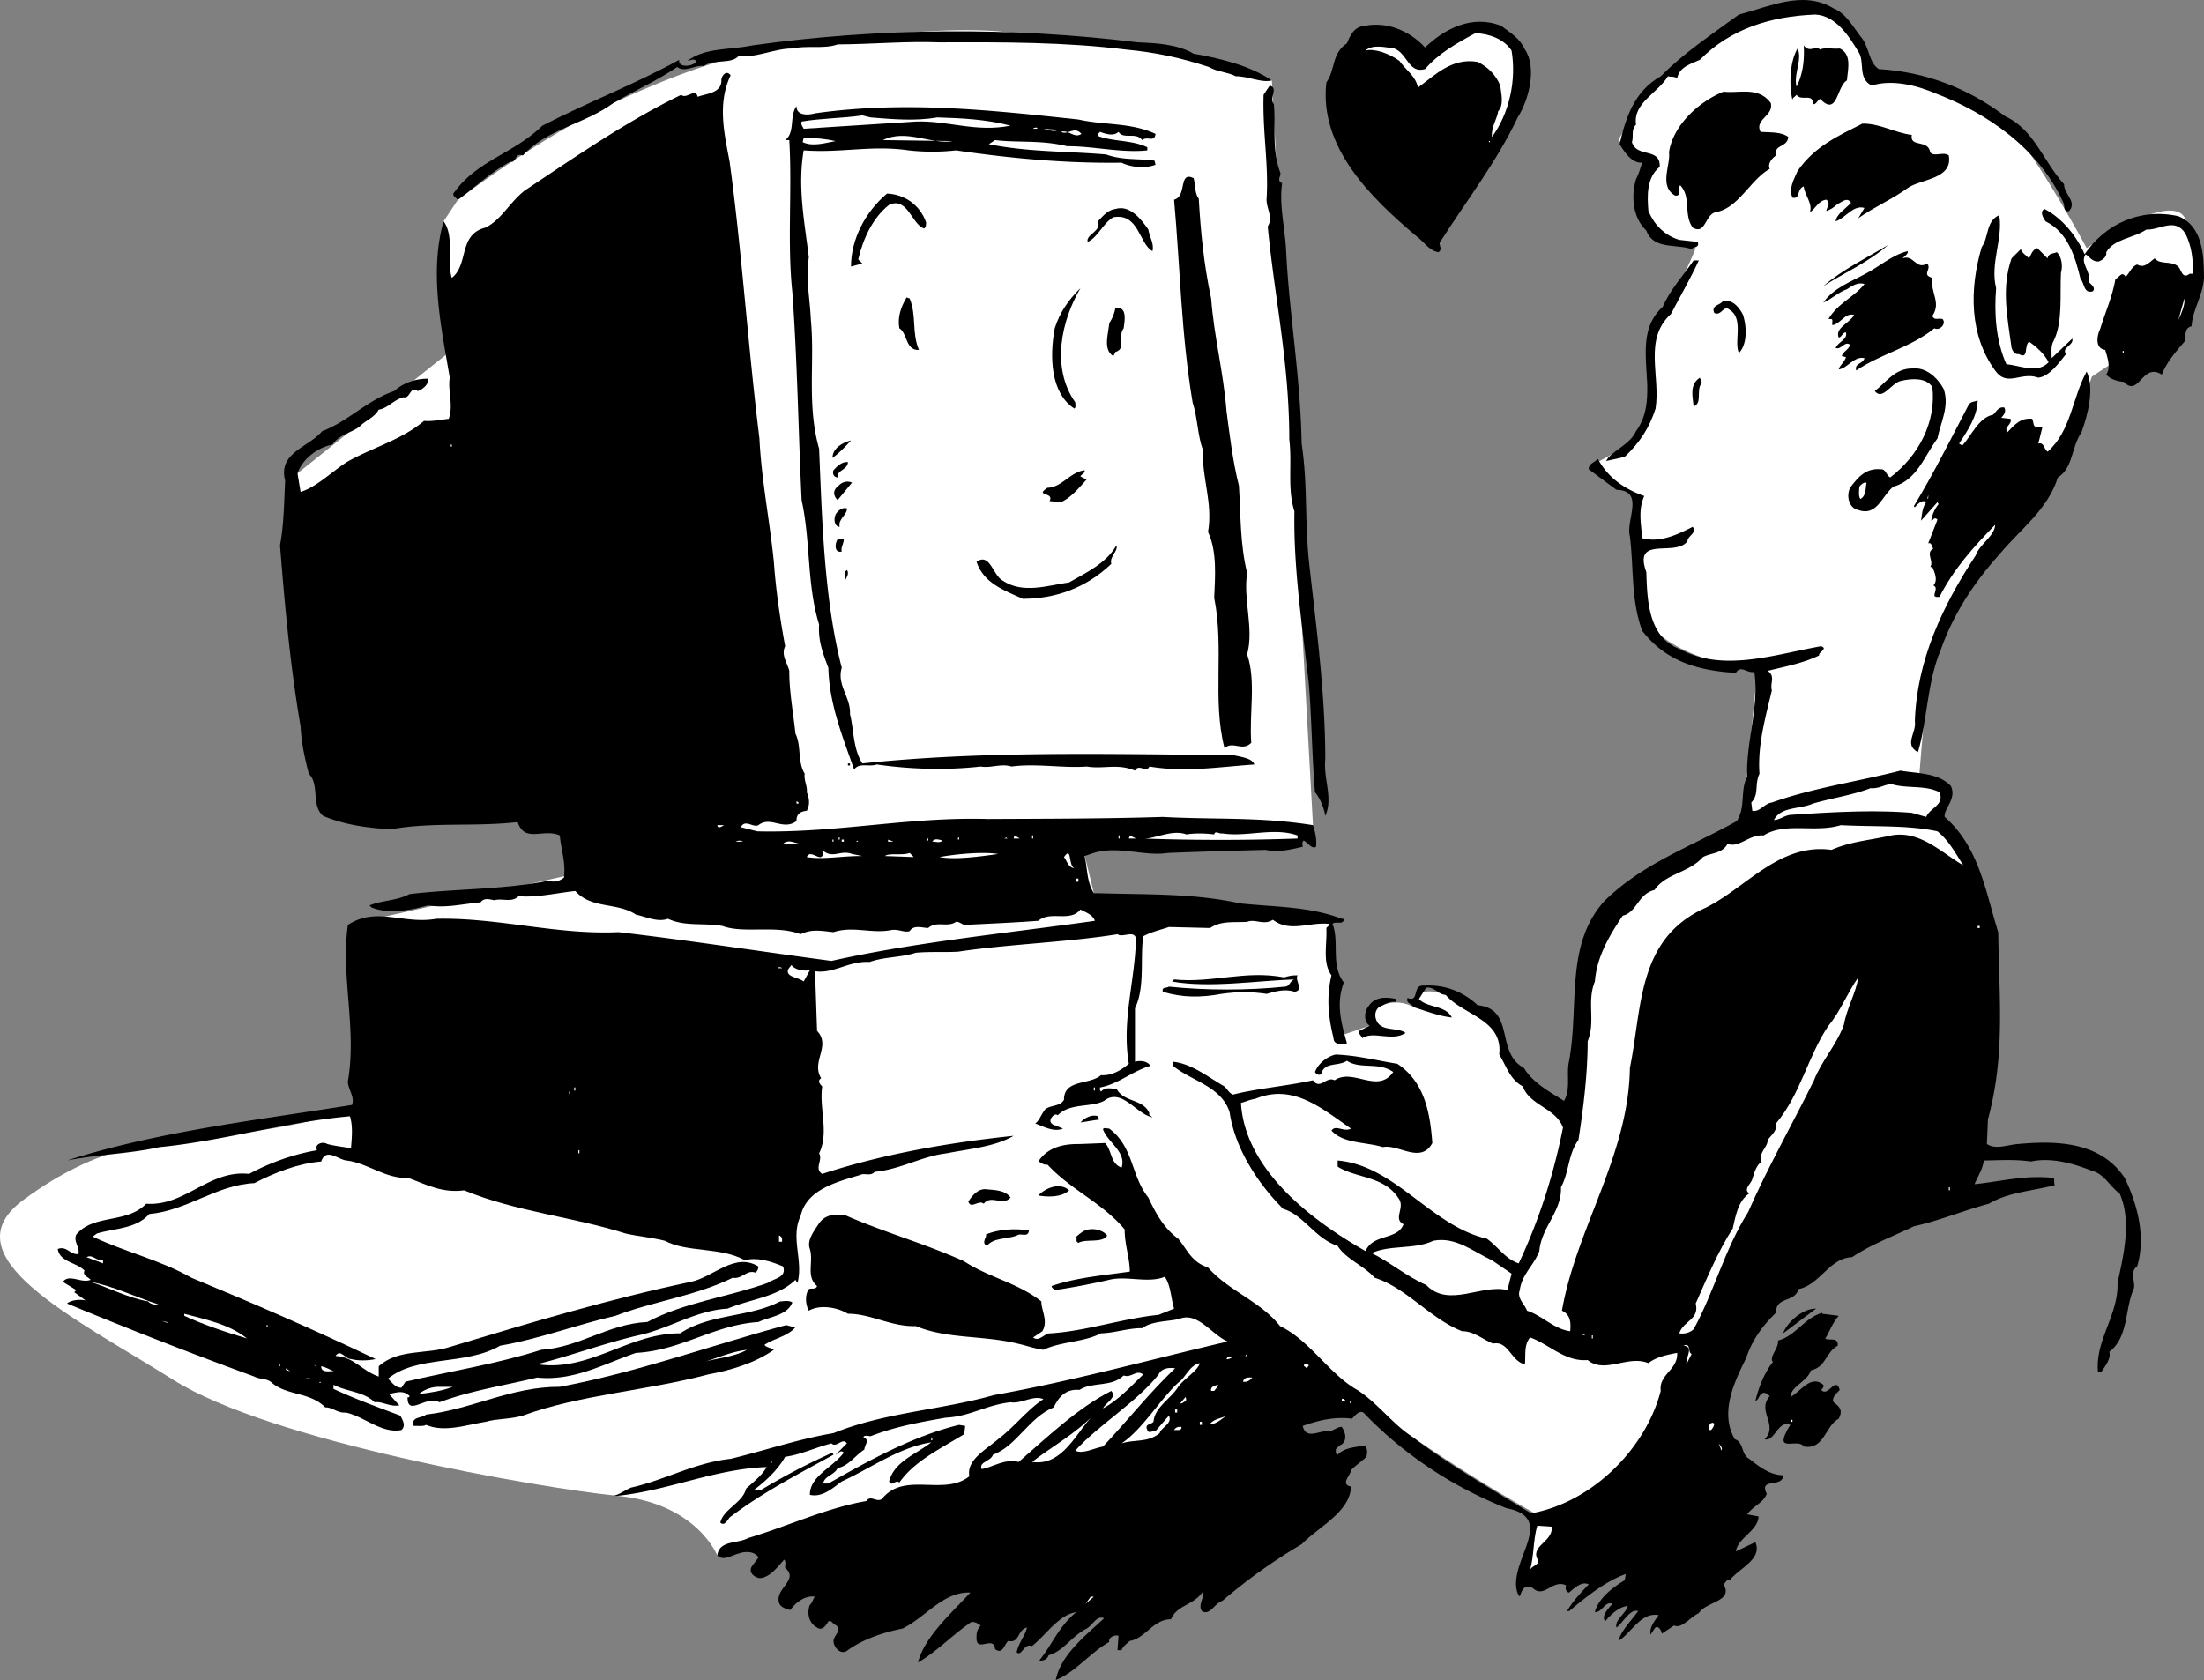 <svg xmlns="http://www.w3.org/2000/svg" width="214.215" height="163.317"><rect width="100%" height="100%" fill="#808080" stroke="none"/><path fill="#fff" d="m28.312 51.117.602-5.101 14.898-11.899-.699-12.601 1.399-2.102s7.921-6.062 15.101-9.398c7.16-3.387 12.2-4.602 12.2-4.602s16.96-3.285 26-2.297c8.96 1.012 18.199 2.098 18.199 2.098l7.601 2.602 4 72.398-22.8.402 1.5 6.2 23.199 3 .101 11.097 3.5-1.199s-.879-.812.899-1.8c1.761-1.036 3.402 0 3.402 0s-.18-2.415 3.098-1.2c3.261 1.164 5 2.402 5 2.402l1.8 5 6 4.797 13.5 21.203-14 19s-7.476-3.867-15.5-9.402c-8.039-5.586-16-8.2-16-8.2l-23 13.102-28.597 6.598s-1.98-5.062-9.703-5.8c-7.739-.786-33.739-5.286-43.2-11.298-9.539-5.988-22.039-11.988-14.5-17.5 7.461-5.488 12.711-5.488 17.2-6 4.511-.488 18.261-1.988 18.3-6-.039-3.988-4-14.703-4-14.703l23.5-5.297-4.5-13.5-24.5-20m141 29 1.5-15s-11.539-.988-12-8c-.539-6.988.5-8.5.5-8.5l-4.5-3.5s3.711-1.488 5.2-4.203c.511-2.785-.739-7.785 1.3-10.297 1.961-2.488 3.5-6.5 3.5-6.5s-4.039.012-5-3c-1.039-2.988.5-4.5.5-4.5l-3-3s2.461-4.988 5-7c2.461-1.988 7.5-5 7.5-5s4.961-1.988 8 0c2.961 2.012 4.5 5.5 4.5 5.5s8.961.512 12.5 4.5c3.461 4.012 8 12.5 8 12.5s7.961-5.488 9.5-3c1.461 2.512 1 7.5 1 7.5l-7 6-3 2s-3.039 9.512-8.5 15.5c-5.539 6.012-7.039 10.512-7.5 15-.539 4.512-1 11.5-1 11.5l-17 1.5"/><path d="M180.812 3.516c.891.976.79 2.574 1.801 3.2 4.59.276 8.692 1.874 12.3 4.6 2.79 1.274 3.688 4.376 5.7 6.598-.012.977 1.29 1.676.5 2.602-.61.176-.41-.625-.601-.899-2.41-5.226-7.41-8.625-12.297-10.5-1.91-.828-4.313-1.425-6.301-.8-1.41-.727-.61-2.325-1.3-3.301-.911-1.524-2.212-3.524-4.2-3.602-4.313.176-8.211 1.375-11.2 4.403-.812.375-2.011.675-2.202 1.8-.309-.226-.61-.125-.899-.203-1.012 1.676-3.41 2.578-3.101 4.703-.508.473-.207 1.172-.399 1.7.488 1.574 2.79.472 2.7 2.398-1.31 1.074-1.212 2.875-1.098 4.3.59 1.376 1.59 2.376 3 2.802l1.797.199c.191.574-.41.476-.598.7-1.512-.524-3.711.073-4.402-1.802-1.309-1.222-1.508-3.324-1-5 .293-.523.39-1.023.601-1.597-1.012.074-1.71-1.028-2.2-1.801.59-2.524 1.392-5.125 4-6.602 2.188-2.222 4.892-4.023 7.599-6 2.89-.722 6.191-2.422 9.203-.597 1.187.472 1.886 1.773 2.597 2.699m-32.597 1.301c1.187 1.773.386 4.875-.703 6.597-2.008 4.278-5.11 8.278-7.598 12.203-.012.274.289.672-.102.899-.91-.125-1.507-1.125-2.199-1.602-4.41-3.722-9.41-8.625-8.7-14.898.892-1.227.49-2.824 2-3.8.29-.724.688-1.626 1.7-1.7 2.09-.426 4.29.375 5.899 2.101 1.89-1.828 4.59-3.226 7.402-2.101.89.676 1.789 1.176 2.3 2.3m-32.202.399c2.691.477 5.492 1.176 7.601 2.602-1.012.273-2.308-.426-3.5-.403-.808-.422-1.808-.422-2.601-.898-2.809-.926-5.207-1.426-8.098-1.7-5.813-.726-11.91-.726-18.102-.699-3.308-.125-6.308.172-9.898.2-1.313.472-3.012.074-4.402.398-1.707-.023-3.61.977-5.2.7-.71.874-2.41.277-3.398 1-.91-.126-1.813.675-2.602.1-2.007 1.376-4.109 2.274-6.199 3.5-2.808 2.075-6.41 2.477-8.8 5.102-.81-.328-.61.774-1.2.598-1.91.977-3.512 2.574-5.101 3.7-.207-.223-.707-.423-.297-.798 2.187-3.027 5.789-3.726 8.5-6.402 4.289-2.223 8.988-4.023 13.297-6.398-.11.675.89.675 1.402.398l.3-.2c-.21-.425-.613-.124-.902-.1 1.79-1.325 3.993-1.024 6.301-1.5 12.29-1.723 25.09-1.825 37.5-.298 1.79.075 3.79.172 5.399 1.098"/><path fill="#fff" d="M146.914 4.914c.488 2.875-.211 6.078-1.902 8.403-.11-.926.492-1.727.601-2.5.59-.625.29-1.727.2-2.5-.41-1.028-1.212-1.825-2.2-2.301-2.512-.426-4.11 1.273-5.8 2.5-.212-1.125-1.11-1.625-1.801-2.602-1.008-.722-2.41-1.222-3.297-1 .687-.625 1.886-.324 2.797-.199 1.293.477 1.39 2.477 3 2 1.293-1.523 3.09-2.523 4.902-3.5 1.187.074 2.687.477 3.5 1.7"/><path d="M176.914 4.817c.39-.227 1.39-.028 1.898-.102 1.192.574.79 1.977.7 3.102-1.008.574-.91 3.574-2.598 1.8-.313.172-.41.575-.7.5-.011-1.125-1.113-.226-1.6-.902-.11.176-.411.277-.4.5-.312-1.324-.312-3.625.5-5 .489 1.074-.41 2.477-.1 3.7.589-1.126.788-2.524.698-4 .59.777 1.09-.024 1.602.402m-105.902 2.5c-1.309 2.773-.61 5.675-.098 8.398 1.187 8.676 1.789 17.977 2.898 26.902.192 3.973.993 7.973 1.403 12 .187 2.672.59 5.473 1.097 8.2-.41.875.192 1.574.403 2.398-.012 1.977.386 4.074.597 6.102.59 1.175.192 2.773.903 3.898-.114.574.289 1.277.199 1.8.289.677.289 1.274 0 1.802-.711.074-1.012.375-1 1-1.313.972-2.512-.528-3.7.398-.511.277-1.312-.625-1.702.2l1.601.402c7.79.175 14.692-1.426 22.399-1.2 5.793-.027 11.59-.027 17-.203 4.992.278 9.492-.023 14.601.801.192.574.39 1.375.3 2.102-.41.273-.812-.426-1.198-.602-.211.176-.114.375-.102.602-1.21.273-2.41.574-3.601.3-3.008.075-6.309.172-9.5.297-2.41.375-5.008-.824-7.5.102l-.598.2c.289 1.175.187 2.476.898 3.6 4.993.176 9.493-.027 14.2 1 3.492.376 6.691.274 9.902 1.5h.2c-.013.676-.81.176-1.102.5.691 1.774-.207 3.973 1.101 5.7-.808 2.074-.21 4.074.3 5.898-.41.176-1.312.176-1.3-.5-.512-2.023-.71-4.023-.2-6.097-.91-1.227-.41-3.028-.5-4.602.09-.125.29-.223.302-.398-1.91-.227-3.813.875-5.5-.403-.91.578-1.711-.125-2.5.203-1.41.075-2.512-.125-3.602.598l-4-.098c-.808.274-1.71.473-2.5.899-.308 2.176.192 4.976-.8 7v5.2c.39-.126 1.19-.126 1.5.401-1.712.473-3.11 1.774-4.9 2.098-.01.176-.01.277.099.402.492-.527.992-.226 1.5-.3.691 1.375 2.59.972 3.203 2.398-.114.176.187.277.297.402-1.61-.328-3.008-2.925-4.7-1.601-1.308.676-3.308.176-4.5 1.398-.308-.222-.609.176-.699.403-.11.375.29.574.5.597l.7.301c-.91.375-1.91-.223-2.7-.5.39-.223.59-.926 1-1.398.59-.426 1.39-.227 1.801-.903-.012-2.023 2.488-1.422 3.598-2.398.992.074 1.89-.426 2.703-1.102-.711-4.222.59-7.922.699-12.199-.211-.824-1.313-.023-1.8-.398-4.712.773-10.712.972-15.5 1.699-1.61.074-2.61-.024-4.102.101-1.41.473-3.008.375-4.5.899-2.008-.125-3.508 1.176-5.297.898l.199 5.801c1.39 1.477-.61 2.977.398 4.602-.41.273-.109.574.102.8-.313 2.172.687 4.473-.3 6.5.39.672-.513 1.473.3 2 5.89-1.925 12.187-3.027 18.598-3.703-1.809 1.078-4.41 1.278-6.5 1.703-2.41.274-4.508 1.575-7 1.797-.41.477-1.008.078-1.399.301-2.21.676-5.21 1.375-5.8 4-1.008 2.074.288 4.375-.301 6.5l-.2-.3c-1.71 1.675-4.41 1.874-6.597 2.8-3.114.176-5.711 1.977-8.703 2.602-3.309.773-6.508 1.972-9.797 2.8 5.09.774 8.886-3.027 13.898-3 2.89-1.925 6.692-1.527 9.7-3.101.39-.024.89-.125 1.199.101-.508 1.274-2.207 1.375-3.297 1.899-4.313.273-7.512 2.773-11.903 3-3.109 1.074-6.109 2.773-9.597 2.398-3.211.778-6.512 1.278-9.5 2.403-1.313-.727-3.114 1.472-3.102-.5.09.074.192-.028.2-.102-.61-.625-1.31-.324-2-.2l1 1.102c-.91.172-1.712-.425-2.399-.3-1.012-1.028-2.711-1.028-4-1.7v.399c2.09.976 4.289 1.773 6.5 2.601.187.375.59.973.098 1.399-1.91.375-3.61-1.324-5.399-1.7-.808.075-1.308-.527-2-.5-1.512-1.527-3.71-1.124-5.199-2.402-.41-.422-1.211-.324-1.7-.597a459.635 459.635 0 0 1-18.202-7.102c.39-.324 1.191-.426 1.8-.3l-1.097-.798.199-.203-1.3-.797c.589-.828 1.788.172 2.698-.203-.308-.324-.808-.422-.597-.898-.813-.824-2.41-.824-2.602-2.102.89-.324 1.192.578 2 .5.192-.625-.512-1.222-.199-1.898 1.687-2.024 4.89-1.024 6.8-3 3.79.273 6.09-3.324 10-2.899 2.09-1.125 4.387-1.925 6.598-2.3-.308-.528.493-.926 1-.602.692.176 1.493.277 2.301.402.09-1.125.192-2.125-.101-3.101-6.41.574-12.207 2.375-18.5 3-3.11.676-5.809.676-9 1.3 8.793-2.824 18.492-3.925 27.703-5.402.289-.824-.41-1.523-.403-2.297.891-5.125-.71-10.226 0-15.203 2.79-1.824 5.391-.023 8.602-.597 6.09-.125 11.59 1.574 17.7 1.3 6.69.774 13.788 1.875 20.698 2.797 8.09-1.824 17.29-2.722 25.602-3.898-.211-.625-.91-.824-1.402-1.102-1.008 1.278-2.91.078-4.098 1.102-2.41.176-4.61.273-7.2.398-.312-.125-.511-.324-.8-.297-.813.575-1.91-.125-2.7.598-.613-.023-1.41-.324-1.8.3-.512.177-1.11-.226-1.8-.1-1.911.374-3.712-.423-5.602.202-1.207-.125-2.11-.328-3.2.2-2.41-.926-5.507-.028-7.597-.801-1.91-.324-3.614.074-5.301-.7-1.012.376-2.211-.226-3.102-.402-1.808-1.222-4.308-.523-5.898-2.297-1.711.172-3.813.672-5.5.5-.711.672-1.512.172-2.402.399-.508-.125-1.008-.227-1.297.2-1.91.175-3.313.573-5.102.3-1.71.476-3.808.875-5.5.2l-.2-.2c1.29-.524 2.59-.426 3.9-1.102 4.39-.523 9.19-.422 13.5-1.297.59.172.992.075 1.5-.3.19-1.528-.31-2.825-.4-4.102-1.608-.723-3.41.777-4.1-1.3-4.11.476-8.31-.024-12.301.702-2.309-.125-4.508-.425-6.598-1.3-1.211-1.028-.313-3.028-1.402-4.102-.41-1.625-.707-2.926-.797-4.598-1.012-5.925-1.512-11.527-2-17.601.386-2.125.386-4.024.5-6.3-.711-2.724 2.289-3.224 3.597-4.802 2.493-.922 4.391-3.023 7-3.898.891-.824 2.192-1.227 3.301-1.2.09.575-.61 1.075-1 1.2-.808-.524-.71.773-1.398.601-1.012.274-1.512 1.075-2.403 1.2-.41.773-1.308 1.074-1.8 1.597-.809.676-2.008.778-2.7 1.801-1.41.277-2.91 1.375-3.398 2.8l.3 1.802c1.489-.426 2.989-1.926 4.5-2.903 2.489-1.422 5.29-2.125 7.5-4 .79.078 1.688-.125 2.4-.199.487-1.324-.11-2.723.1-4-.812-4.824-2.011-10.223-.6-15.2 1.089 1.477.288 3.876.8 5.5 1.687-1.323.59-4.226 3.3-4.898 1.59-.828 2.29-2.425 3.798-3.601 4.992-3.324 9.89-6.727 15.203-9.3.488.476 1.386-.724 1.597.198.79-.324 2.391-.324 2.301-1.699.09-.426.488-.926.899-.398m52.8 2.8c.192 2.172-.21 4.375.602 6.598.187.375-.41.777.2 1.102-.31 2.175.288 4.273.398 6.699.293 5.976 1.39 12.176 1.5 18.601.59 3.973.293 7.172.703 11.399.687 6.176 1.59 12.773 1.597 19.3-.21 1.876.79 3.774 0 5.5-.109-.726-.507-1.726-1-2.3-.308-3.625-.308-6.926-.597-10.5-.614-5.426-1.512-11.324-1.403-16.8-.71-2.224-.21-4.626-.5-7-.008-7.524-1.41-13.626-2.097-20.7.59-.926-.211-1.824-.102-2.8.192-3.325-.41-6.427-.3-10l.6-.9c.892.274-.108 1.176.4 1.801m48.3-.101c.29 1.273-1.61 1.574-1 2.8.89.075 1.988-.027 2.7.5-.11 1.075-1.41.676-1.2 1.801-.512.375-.808.875-.601 1.297-1.91 1.078-3.008 3.778-5.2 4.203-1.109.172-1.007 2.274-2.3 1.5-.91-1.328-.11-2.925-1.2-4.101-.308.273.192 1.074-.5 1-1.609-.926-.41-3.024-.597-4.2.386-2.624 2.886-4.925 5.297-5.902 1.59.176 3.39-.523 4.601 1.102"/><path d="M79.215 11.016c8.687-1.227 16.988-.324 25.597.601 2.59.575 5.09.274 7.5 1.399-.109.875-.808.176-1.3.601-.61-.828-1.809-.027-2.297-.8-.512.472-1.313.175-1.801 0-.11.175-.313.175-.2.398 1.489.574 3.29.375 4.798 1.102v.3c-2.508.274-5.309-.425-7.797-.402-2.512-.625-4.813-.324-7-.598l-.602.399c3.79.773 7.59.676 11.399 1 1.59.574 2.992.375 4.703.601l.097.399c-1.007.375-2.308.273-3.3-.2-5.508.075-10.809-.425-16.098-1.199a20.594 20.594 0 0 1-4.602 0c-3.609-.527-6.507.274-10.199 0-.61 3.575.09 6.973.5 10.399-.308 2.176.09 3.773.2 6.101.39 4.075-.41 8.274.8 12.5.29 6.973.488 14.672 2.2 21.297-.508 1.676.89 2.875.8 4.5.39 1.578.29 3.375 1.2 4.801 11.492-1.223 23.69-.926 36.1-.8.688.175 1.79.277 2 .902-3.812.273-6.71.773-10.198.199-.313.676-1.012-.324-1.403.398-1.71-.722-3.007-.125-4.699-.398-2.21.176-4.91-.324-7.3 0-1.008-.324-2.008.176-3 0-3.31.375-6.81.273-10.098-.2-.711.274-1.711-.226-2.203.5-1.11-3.226-2.41-6.324-2.5-9.902-.508-1.324-1.008-2.625-.899-4.199-1.21-3.926-.808-8.023-1.7-12.098-.312-6.425-.41-13.425-.901-20.203-.508-4.722-.008-9.922-.297-14.797h-.403c.993-.726.391-2.328 1.102-3.3-.012.972 1.187.875 1.8.699"/><path fill="#fff" d="M84.613 11.414c2.192.176 4.29.375 6.5 0 2.39.078 4.692.176 7.102.801-3.41.676-6.114-.523-9.203-.398l-10.899.699c-.11-.227-.308-.426-.2-.7 1.892-.324 4.09-.324 5.9-.6l.8.198"/><path d="M185.812 13.117c-.21 1.274 1.59.375 1.801 1.7.39.472 1.29-.125 1.8.3.392 2.274-2.608 2.274-3.901 3.098-1.61 1.176-3.309 1.875-4.899 3l.602-1c-1.114-.324-1.813.977-2.801 1.3.09-.726.988-1.226 1.5-1.8-.41-.625-.91-.023-1.3.102-.411.375-.712.574-1.102.699-.008-.324.492-.727 0-1.102-.809.078-1.11.977-1.598 1.203.289-.828-.512-1.625-.602-2.5-.71.274-.308 1.274-1.097 1.098-.41-.926.187-1.824.5-2.598 1.687-2.425 3.988-3.425 6.297-4.601 1.691-.024 3.09.875 4.8 1.101"/><path fill="#fff" d="M100.812 12.516h-.398c.09-.125.289-.125.398-.102v.102m2 .101c-.308.274-1.007-.027-1.398-.101l1.398.101m2.301.399c-.71.476-1.21-.426-2-.2.692.376 1.29-.624 2 .2m-12.5.699-6.8-.098c2.288-1.125 4.69.473 6.8.098m-11.398 0c-1.012.176-2.211.574-3.203.102l.101-.403c1.09-.023 2.09.078 3.102.301m63.5 0h.097v.102h-.097v-.102"/><path d="M116.512 19.317c.191 3.273.492 6.375 1.203 9.699.289 3.773 1.187 7.074 1.5 11 .289 2.176.59 4.773 1.199 7.2.187 2.776.09 5.573.8 8.5-.41 2.573.688 5.374 0 7.901.887 2.575.188 5.774.4 8.598-.911.875-1.712-.223-2.602.5-1.207-4.625-.008-9.723-1-14.598.09-2.027.293-4.527-.598-6.402.488-2.824-.61-5.223-.5-8-.512-1.324-.512-3.125-1-4.598-1.11-6.625-1.211-13.125-1.8-19.703 1.288-.324.39-2.824 1.898-2.097.191.675.09 1.472.5 2m-26.5 2.3c-.008.274-.008.473-.2.598-1.21-.426-1.609-3.125-3.398-2.3-1.61 1.277-2.512 3.277-3 5.3l.398.402-1.097.297c-.012-2.625 1.386-5.324 3.5-7.097 1.687.074 3.187 1.074 3.797 2.8m21.601.7c.09.675.59 1.375.399 2.097-1.309-.722-1.309-3.722-3.797-3.297-1.012.575-1.512 1.973-2.5 2.399-.211-.727 1.386-1.024 1-2 .488-.524.988-1.125 1.699-1.2 1.39-.425 2.488.973 3.2 2m90.999 2.399c1.988-2.926 5.39-4.523 9.102-3.7 2.386.977 2.488 3.774 2.5 6-.114 1.774-1.114 3.075-1.203 4.7-.809.176-.508 1.074-.7 1.5-.91 1.074-1.71 1.977-2.199 3.2-1.91-1.223-2.21 2.277-3.7.702-.51-.027-1.312-.226-1.698-.703.488-.722.09-1.722-.102-2.398-1.012-.125-.808-1.426-.5-2 .488-1.625 1.192-3.125 1.5-4.899.39-.125.59-.828 1-.203.39-.422.59-1.023 1.102-1.199.687.375 1.09-.125 1.699-.598.59.672 1.59.172 2.3.797.29.278.387 1.278 1.098.703h.301c.09-1.328-.11-2.726-.7-3.902-1.01-1.625-2.51-.324-3.8-.398-1.308.875-3.11.875-3.898 2.199.09.476-.41.773-.703.898-.61.078-.91-.422-1.297-.699-.614.875.59 1.676.297 2.7.293.277.691.577.402.902-.91.273-.813-.825-1.2-1.2-.511-2.125-1.21-4.527-3.402-5.601-.21-.324-.609-.926-.097-1.2 1.687.876 3.09 2.575 3.898 4.4"/><path d="M194.012 28.016c-.207 2.476-.008 5.176 1 7.398 1.293.078 2.992.977 4.101-.199-.41-.824-1.21-1.523-1.898-2-.512.375-.012 1.777-1 1.2-.41.077-.614-.325-.703-.598-.41-3.028-1.008-5.825 0-8.7l.902-.902c.09.375.488.574.8.902.188-.328.29-.828.798-1l1 1c.09-.527.492-.425.902-.601.488.476.59 1.375.398 2-.109 2.176.192 4.773-.699 6.601-.308.473-.21 1.274-.2 1.7l2-1.903c.188.676-1.108.875-.6 1.5-.712.875-1.61 2.176-2.7 2.301-1.71-.625-3.012.977-4.2-.7-2.51-3.425-2.51-7.925-1.3-12 .692-.925.39-2.523 1.7-3.1.39 2.277-.91 4.675-.301 7.1m-10.5-4.198c-1.91 1.675-4.207 2.675-6.297 4 1.886-1.625 4.187-2.727 6.297-4m1.902.597c.09.278-.313.477-.5.703 1.09-.425 1.289 1.172 2.398.5.493.575-.609 1.075.5 1.399-.21 1.476.891 2.375 0 3.7.192.476.59.175 1 .3.391.476-.308 1.176-.8.898-2.309 1.875-5.207 2.477-7.598 4.102-.211-.727.687-.625.8-1.2-1.011-.226-1.613.973-2.5 1.098.09-.422.59-.722.7-1.199l-.402-.098c.09-.425.691-.625.8-1.101-.507-.426-.91.574-1.398.3.289-.624 1.187-.824 1-1.5-.313-.027-.41.473-.7.5-.41-.925 1.09-1.425 1.5-2.199-.91-.226-1.21.774-2.1 1-.11-.226.089-.527-.102-.601h-.297c.886-1.524 2.488-2.125 3.5-3.399-.614-.226-1.211.172-1.703.5-.809.274-1.508.973-2.297 1.297.988-1.422 2.687-2.023 4.097-2.797 1.391-.726 2.59-1.828 4.102-2.203m-20.301.903c-.808 1.773-1.808 3.472-2.7 5.199-2.71 2.476-1.01 5.976-1.5 9.2-.608 1.874-1.51 3.276-3 4.698l-1.8.403c.39-.926 2.29-1.528 2.899-2.903 2.691-3.625-.91-8.922 2.601-12.097.692-1.625 1.988-3.028 3-4.5h.5m-60.601 13.8c-.008.274.09.473-.098.598-2.313-1.523-2.41-5.023-1.902-7.8.492-1.524 1.293-2.723 2.5-3.9-1.81 3.075-2.91 7.677-.5 11.102M88.414 29.016c.687 1.676.187 3.273.898 5-1.308.074-1.109-1.625-1.898-2.102-.211-1.125.187-2.125.7-3l.3.102"/><path fill="#fff" d="m211.715 31.117.597-2.101c.09.574-.308 1.476-.597 2.101"/><path d="M169.414 30.617c.39 1.274.39 2.875-.402 3.7-.508-1.125.492-3.325-.899-4.2-.61-.527-.808.672-1.5.297-.308-.722.488-.722.8-1.097.99-.325 1.688.675 2 1.3m-60.198 1.297c-.614.778.289 1.977-.801 2.301l-.2.402c-1.011-.625-.511-2.027-.402-3.203a3.89 3.89 0 0 0 .602-1.5c1.187-.125.89 1.278.8 2"/><path fill="#fff" d="M206.312 34.117h.102v.2h-.102v-.2"/><path d="M188.914 37.817c.59 1.675-.313 3.273-.602 4.8-1.308 1.774-2.007 4.075-4.3 4.7-1.207.972-1.61 3.175-3.797 2.097-.614-.422-.711-1.324-.403-2 .79-1.023 1.493-1.922 3-1.797.493-.027.493.575.903.797 2.789-2.125 4.488-5.422 4.097-8.797-.609-.925-2.007-.828-3-.601-1.007.176-1.808 1.976-2.597 1 1.187-.926 1.988-2.227 3.699-2.2 1.289-.124 2.39.876 3 2m13.398 4.2c-1.007 1.476-.808 3.476-2.3 4.398-1.008 3.176-3.61 4.977-5.7 7.5-2.507 2.778-4.507 5.875-5.699 9.301-1.308 3.074-1.308 6.977-2.2 9.902-1.41-.726-.108-1.925-.3-3 .192-5.925 2.692-11.226 5.899-16.101.39-1.125 1.89-1.926 1.902-3-2.11 2.176-4.012 4.273-5.402 7-1.11.176.09-.824-.598-1.102.488-.523.09-1.324-.102-1.797h-.199c.39-.625-.512-1.328.3-1.8-.21-.125-.108-.625-.5-.5l.9-2.301c-.31-.324-.41.074-.598.101-.012-.328.289-1.125.699-1.601l-.102-.2-1.597 1.801c.09-.527.09-1.226.5-1.8-.41-.325-.91.273-1.102.5l-.101-.102c1.89-3.125 3.59-6.523 5.3-9.8.192-.423.59-.325.903-.5-.012 1.476-.91 2.874-1.801 4.202l.3.2c.887-.926 1.59-2.727 3-3 .29-.227.489-.825 1.098-.7.192.375-.008.672-.3 1l.902.098c.187.574-.711.777-.3 1.3.69-.726 1.288-1.425 2.398-1.3.191.277-.008.875.601.8h.399l-.399 1.602c.59-.125.488.473.899.797 2.293-2.023 2.39-5.222 3.8-7.797.79 1.672.09 4.274-.5 5.899m-36.898-4.801c-.61.676.09 1.977-.8 2.3-.11-1.023-.411-2.124.6-2.8l.2.5"/><path fill="#fff" d="m195.012 42.016-.399.601.399-.601"/><path d="M82.715 42.817c-.614.675-1.211 1.273-1.801 1.699-.012-.926.988-1.524 1.8-1.7"/><path fill="#fff" d="M43.812 43.215h.102v.2h-.102v-.2"/><path d="M159.812 48.215c-.609 1.375-.308 2.676-.199 4.102 1.692.472 3.39-.325 4.899-1.102.492.574-.508.875-.5 1.402-1.207 1.575-5.309-.625-4 3 .09 2.774.191 6.375 3.3 7.5 4.192 2.274 9.29.473 13.7-.3.691.273-.309.574-.2.898-1.609.777-3.308 1.074-5 1.5.79.574.192 1.176.403 1.902-.614 2.575-1.41 5.375-1.203 8.098-.508 1.074-.008 1.977-.797 2.8l.097.802c.692.175 1.192-.727 1.903-.801 3.988-1.426 8.289-2.024 12.5-3.102 1.488.278 3.687.176 4.898 1.5.59 1.278-.71 2.176-.601 3 3.39 2.977 3.992 7.375 5.203 11.203.09 6.575.687 11.973-1 18.2l-.102 2.398c.89.574 1.988.074 3 0 3.59-.324 7.988-.324 10.399 3.3 1.191 2.477 2.09 5.677 1.203 8.602-.711.473-.211 1.375-.301 2.098-.91 1.977-.512 4.777-2.402 6.2.191.675-.41 1.374-.797 2h-.301c-.313-3.126 1.988-5.524 1.898-8.7.59-2.723 1.391-6.023.2-8.7-.91-.624-1.508-1.925-2.7-2.198-1.808-.727-4.007-1.325-5.898-.903-1.61-.222-2.91-.125-4.602-.097-.109.875-.609 1.574-.898 2.3 2.39-.226 4.89-.925 7.7-.601.089.176-.013.476.1.699-2.21.574-4.511.676-6.402 1.8-2.507.677-4.91 1.677-7.3 2.2-2.008.977-4.207 1.777-6 3-2.207.074-3.11 2.676-5.2 3.102-.41 1.375-2.21.675-2.199 2.3-1.41 1.375-2.308 2.672-2.898 4.399-1.114 2.273-2.614 5.273-1.102 7.898.89.278.59 1.477 1.399 1.903.992.773 1.992 1.574 3.3 1.597-.008 1.278-2.41.176-1.597 1.801-.313.875-1.313 1.176-1.903 2l1.102.2c-.012 1.374-2.012 2.077-2.2 3.402l1.9-.903c.69 1.676-1.513 2.477-2.5 3.703-.31-.125-.411.274-.602.399.992 1.676-1.707 1.676-2.399 2.8-.808.376-1.71 1.575-2.398 1.2l-1.203.8c-.008-.324-.41-.925-.7-.5l-.398.598c-.11-.722.39-1.324.8-1.898-1.71-.324-2.613 1.676-3.902 2.5.192-.926 1.29-2.024 1.903-2.899-.813-.226-1.41 1.075-2.102 1.598-.21-.723.89-1.324 1.102-2.098-.813.075-1.614.774-2.203 1.5-.41-.527.293-1.226.703-1.703-.711-.324-1.012.875-1.703.801.293-1.223 1.59-2.324 2.902-3.098l.098-.601c-1.91.676-3.809 2.176-5.5 3.601h-.2c.59-1.027 1.391-1.828 2.102-2.601-.71-.324-1.41.375-1.902.8-.309-.027-.41-.425-.297-.699-1.313-.625-2.113 1.274-3.203.297-.809-.523-1.11.176-1.297.801l-.203-.3c-1.11-3.024 3.992-7.325-1.098-8.298-5.11-2.027-9.91-5.125-13.902-9.3-.41-.227-.809.273-1.098.597-1.71-.222-3.312.176-4.8.703.288 1.274 1.39.575 2.3.5.488.172.988-.425 1.5-.402.29.477.59 1.176 0 1.7-.21.077-.41.277-.602.5.09.077-.109.374.2.5.691-.723 1.793-.723 2.703-.9.187.477.187.575.097 1.102-.609.575-1.109.875-1.5 1.297-.008.477-1.109 1.375 0 1.602-.109 2.476-3.109 3.875-4.8 5.601a54.105 54.105 0 0 0-7.7 5.5c-.808.274-1.21 1.473-2 1-.41-.625.29-1.328.102-1.902-.91 1.375-2.512 1.277-3.102 2.7-1.71-.024-2.507 1.874-4 2.1-.308.274-.71.575-.8.9h-.399l.102-1.4c-.41-.124-1.012.177-.903.602-1.91 1.075-3.308 2.973-5.199 3.7.488-2.426 2.79-4.227 4.7-6-.712-.325-1.11.675-1.7 1-1.512.773-2.21 2.175-3.7 2.597-.108.375-.51.578-.901.5 1.191-1.422 1.89-3.324 3.601-4.699-1.71.277-2.808 2.074-4.3 3.3-.81-.323-1.008 1.075-1.5.602.19-.925.89-1.726 1-2.402-.91.176-.712 1.574-1.801 1.3-.41.274-.508 1.376-1.297.802-.114-1.426-1.91.472-1.801-1.2-.012-.425.09-.726.398-1.101-.308-.227-.808-.524-1.097-.2-1.711 1.176-3.211 2.774-5 3.801.687-2.527 3.09-4.625 5.097-6.8-2.609-.125-4.308 2.375-6.597 3.5-1.91.375-3.91 1.074-5.301 2.097-.711.578-1.41-.324-1.402-.898-.008-.524.992-1.125.101-1.602-.21-.125-.308-.422-.601-.297-.207.375-.61.973-1.098.598-.813-.426-1.012-1.426-.7-2.2.29-.226.29-.624.5-.8-.91-.125-1.812.477-2.402 1.3-.41-.124-.91-.226-1.097-.698-.41-1.426 1.988-2.227.597-3.403-.007-.324.09-.625-.097-.797-.614.672-1.41 1.774-2.403 1.797-.609-.125-1.109-.625-.699-1.199l.602-.8c-.313-.626-1.313-.626-1.903-.4-.71.177-1.507.774-2.097.2.187-1.523 1.988-1.125 3-1.7 3.789-1.124 7.59-2.925 11.5-3.6.386-.626.988.175 1.5-.2 2.187-2.723 5.988-.223 8.5-2.2-.313-1.624 1.687-2.624 2.898-3.698 1.39-1.028 2.79-2.825 4.3-3.801-1.01-.426-2.108.476-3.198.3-2.41.274-3.91 1.376-6.301 1.5-2.711.473-4.91.876-7.3 1.801-.31-.027-.61-.125-.7.098.687.277.09.777.098 1.2-.91.577-1.508 1.577-2.598 1.8-.313.676-1.313.777-1.402 1.5h.5c4.09-2.324 8.293-4.625 12.703-5.7l.597.102-.097.797c-2.211 1.375-4.813 2.578-6.301 4.703-.41-.328-.711.473-1-.101.488-1.926 2.59-2.625 4.098-3.8-3.11.476-5.809 2.476-8.7 3.8-.91.676-1.91 1.574-3.097 1.3-.012-1.824 2.187-2.624 3.297-4.1-.309-.325-.508.073-.797.198l1.097-1.097c-.41-.625-1.007.472-1.5 0-1.507.375-2.91 1.074-4.5 1.3-.71 1.274-1.91 2.375-3 3.2h.7a62.642 62.642 0 0 1 6.902-3.602l.098.2c-3.41 1.874-6.91 3.675-10.098 6.1-.211.274-.512.876-.902.5.293-1.323 2.191-1.925 2.5-3.3.691-.625 1.59-1.324 2-2.098-5.008.172-9.508 2.274-14.5 2.797h-.399c.59-.125 1.09-.523 1.7-.797 3.288-.726 6.19-2.425 9.699-2.8 3.39-.825 6.59-1.926 10-2.5 4.992-2.028 10.39-2.227 15.601-3.7 7.488-1.328 15.09-3.425 22.7-5.203-1.61-.722-2.91-2.922-4.7-2.199-1.11.277-2.61.176-3.601.902-1.309-.027-2.707.473-4 .5-1.707.875-3.809.774-5.598 1.598-.91-.125-1.711-.426-2.5-.598-3.41-.828-6.813-.425-9.902-1.703-2.41.078-4.41-1.222-6.598-1.199-1.012-.625-2.711-.926-3.8-.3-.31-.524-.411-1.524 0-2.098.288-.125.69.074.8-.301-1.11-.926-.313-2.324-.7-3.602-.312-.824.387-1.722.9-2.5.589-.824 1.487-.922 2.5-.797 3.788 1.672 7.788 2.774 11.6 4.5 2.387 1.575 5.188 2.075 7.5 3.899-.011.875.688 1.875.098 2.898l-.898.602c.59.476 1.09-.426 1.7-.399 3.487-.226 6.89-1.425 10.5-1.8l1.5-.602c-.31-1.023-.31-2.223-.9-3.098-1.613.672-3.71-.125-5.402.297-1.609.375-3.71.778-5.3 1-.11-.125-.309-.222-.297-.398 2.386-.824 4.988-1.024 7.597-1.399-.008-1.328-.507-2.625-.5-4.101-2.21-2.625-5.21-3.824-7.5-6.3-.41.073-.609-.224-.898-.302.89-1.324 2.289-1.722 4-1.699l2.5-.098c.687.774.488 1.973 1.598 2.399.492-1.524-1.309-2.426-1.797-3.7-.012-.226.289-.124.597-.101 2.391 1.777 2.09 4.574 3.801 6.7.692 1.476 1.488 2.976 2.899 4 .89 1.077 1.293 2.277 2.902 2.8 1.988 2.277 5.09 3.277 7 5.7 2.89 1.374 4.789 4.675 7.5 6.202 1.988 1.274 3.39 3.274 5.398 4.598 3.692 2.777 7.391 4.875 11.5 7.402 5.79-1.027 11.09-6.125 12.602-11.902-.211-1.625 1.687-2.023 1.598-3.7-.91.177-2.008.376-2.797 1-2.012-.823-4.211 1.075-5.903-.3-2.21.176-3.71-1.523-5.597-2.2-.614.774-.41 1.677-.5 2.602-1.313-.226-1.614-2.328-3.102-2-1.012-.425-1.91-1.226-3-1.203-3.11-1.222-5.41-4.222-8.5-5.199-1.11-1.223-2.808-1.824-3.601-3.098-2.207-.726-3.309-3.027-5.297-3.601-2.614-2.625-4.711-6.024-5.203-9.399-.809-2.527-3.707-3.027-5.5-4.5v-.402c1.793.176 3.39 1.477 5 2.402.293.274.39.575.8.797 2.493-.625 5.192-.824 7.801-1.398.692.976 1.29-.426 2.102 0 1.789-1.227 4.187 1.375 5.699-.801-1.41-1.023-3.211-.223-4.5-1.098-.813.575-2.211.075-2.5 1.297-.211.176-.512-.023-.602-.199.29-.824 1.192-1.523 2-1.7 2.09.075 3.993.575 6 .9 2.692 1.777 3.192 4.874 3.403 7.702-1.114 2.075-3.313.075-4.801.399-1.711-.524-3.813-.324-5-1.602.39-.625 1.187.176 1.898-.199-2.808-1.926-5.609-4.426-9.3-2.898-.508.074-.91.273-1.399.398.39 6.477 6.79 11.375 12.102 14.402.789-1.726 3.09-1.027 3.699-2.601-1.012-.524.09-1.524-.402-2.399-1.41-2.328-4.11-2.027-6-3.203v-.597c5.59.472 9.09 6.375 14.5 7.597 1.09.778 1.793 1.977 3.101 2.403 1.988-4.227 3.39-8.625 4.301-13.2-.711-1.925-3.211-2.125-3.902-4-1.309-.726-1.61-2.027-2.297-3.101.386-3.426-3.512-3.824-5.203-5.801-.707-.023-1.11-.824-1.899-.7l-.7 1.102c.79.875 2.59.575 3.2 1.797-1.21-.125-2.512-.625-3.7-1-.21-.324-.812-.422-.6-.898 1.19.476.39-1.324 1.6-1.2 1.99-.124 3.79.575 5.2 1.9 3.692.374 1.692 4.573 4.5 6.1.89 1.473 2.59 2.376 3.899 3.2.691-1.125.191-2.625.5-3.899.992-5.425-.41-11.226 3.402-15.5 3.789-3.726 8.488-5.328 12.898-7.8.891-1.426.29-2.926 1-4.301-.109-3.524 1.192-6.824.7-10.2-.707.176-1.309-.726-1.797.098-3.711-.222-6.813-1.125-9.102-4.097-1.11-3.028-.808-6.125-1.2-9.2-.41-1.527 1.49-4.425-1.3-4.5l-2.7-2c-.01-.527.49-.625.9-1 .992 1.875 2.69 2.973 4.5 3.598m-77.399-3.301c-.012.778-1.11.778-1 1.5-.41-.023-.512-.422-.402-.699.39-.426.793-.824 1.402-.8m23 .8c.09.277-.313.375-.402.602l.601.3c-.71.774-1.512 1.774-2.5 2.2l-1.101-.102c.492-.926-1.508-.426-.2-1.3 1.391-.024 2.192-1.524 3.602-1.7m-22.602 1.199-1.398 1.703c-.512-.527-.41-1.027.098-1.402.293-.324.793-.523 1.3-.3"/><path fill="#fff" d="M181.414 46.914c-.11.578-.012 1.278-.602 1.602-.21-.324-.109-.824-.097-1.2.187-.226.386-.425.699-.402m5.898 1.602.102-.399v.297zm1.2 0-.098.2.098-.2"/><path d="M82.312 49.414c.09.578-.91 1.078-.699 1.801-.512-.023-.61-.723-.398-1.2.187-.323.59-.726 1.097-.6m-.3 2.999c-.008.477-.309.778-.2 1.203-.71.172-.71-.726-.398-1.203h.598m26 2.403c-2.508 2.375-5.41 3.375-8.598 3.398-1.813-.824-3.813-1.523-4.5-3.598 1.289-.925 1.59 1.274 2.5 1.797 1.988 1.375 4.488.477 6.5.203 1.59-.925 3.59-1.828 4.598-3.601.191.574-.707 1.074-.5 1.8m-25.899 1.7c.09-.324-.21-.824.2-1.102.288.375-.11.778-.2 1.102m.301 17.699h.2v.2h-.2v-.2"/><path fill="#fff" d="M188.512 77.016c.492 1.273-.91 1.476-1.297 2.398l-1.403-.398c-4.007-.324-8.41-.024-11.8.2-.61.073-1.008.476-1.598.5.687-1.325 2.488-1.024 3.8-1.599 1.79-.527 3.887-.828 5.598-1.5.79.075 1.29-.328 2-.402 1.493.477 3.29.074 4.7.8M77.613 78.016v.101h-.2v-.203c.09-.023.2.102.2.102m-7.199 2.199c-.11-.023-.61.477-.7 0h.7m117.898.602c1.09.875 1.79 2.175 2.5 3.3-2.109-1.226-4.21-3.425-7-2.902-2.109.477-3.91.574-5.8 1.402-5.207-.726-8.508 3.973-12.598 5.797-6.313 3.078-5.813 9.676-7 15.403-.11 8.472-5.211 15.574-6.602 23.597.79.375.891 1.078.801 2-1.61-.222-2.71-1.523-4.2-2-.21-.625-1.01-1.222-.698-2 .187-1.523 1.386-2.422 1.898-3.797.192-2.328 2.192-3.828 2.102-6.203.789-1.422.687-3.222 1.699-4.597.488-3.125.89-6.426.898-9.602.79-1.926-.109-3.824.7-5.8.191-2.423 1.39-4.423 2.703-6.4 1.386-.323 1.488-2.124 3.097-2.5 1.09-1.624 3.29-1.624 4.7-3.198.793-.426 1.89-.325 2.402-1.301 1.09.476 2.09-.926 3.5-.8 2.09-1.325 4.988-.224 7.5-1 3.289.175 6.488-.024 9.398.6m-70.3.301c.09-.425.492-.027.8-.101 2.391.375 4.993-.625 7.301.2v.3a213.4 213.4 0 0 1-15 0c1.09.074 2.79-.926 4.2-.399.788-.125 1.69-.125 2.699 0m-19.5.399.101-.3.5.3zm11.203 0 .097-.3.602.3zm-12.102 0 .2-.102.1.102zm2.699-.301h.102v.3h-.102v-.3m8.403 0h.097v.3h-.097v-.3m-27.203.199h.101v.203h-.101v-.203m5.3.403h-.5v-.2c.09.075.29.075.5.2m4.801-.102c-.308.277-.71.074-1 .102.192-.325.59-.227 1-.102m1.5-.301h.102v.203h-.102v-.203m-20.898.403h-.703c.191-.125.492-.125.703 0m5.898.199h-2c.692-.524 1.09.074 2 0m5.102-.199.097-.102.102.102zm6.898-.301h.102v.2h-.102v-.2m-9.199.101h.098v.2h-.098v-.2m.898 0h.2v.2h-.2v-.2m1 1.399 1 .2c-1.91-.024-3.808.374-5.398.1.39-.925 1.59.876 1.598-.6.992.776 1.691-.126 2.8.3m5.602-.102.398.403-2.8-.102c.39-.324 1.691-.023 2.402-.3m8.598.101c-1.91.273-4.207.574-5.7.3 1.79-.324 4.29-.527 5.7-.3m7.402 1.398c-.61-.125-.711-.722-1-1.097.789-1.125.39.773 1 1.097m.199 1h.2v.301h-.2v-.3m87.602 4.601h.199v.2h-.2v-.2M78.715 94.317l-.602 1.097c-.512-.422-1.808-.422-1.5-1.199l.3-.398c.49.574 1.392.574 1.802.5m-2.703-.2h-.399c-.012-.125.29-.125.399 0"/><path d="M126.113 94.817c-.308.472.692 1.472-.3 1.597-.91-.324-1.91-.023-2.7.203-1.61-.226-2.71-.226-4.398 0-2.012.375-3.813.375-5.703-.203-.11-.523.39-.324.601-.5 3.59.375 7.692.375 11.3 0 .49-.023.49-.722 1-.699-3.41.074-8.312.875-12 .2l.2-.2c3.692.375 6.89-.926 10.7-.2.39-.124.788-.226 1.3-.198"/><path fill="#fff" d="M179.215 99.617c-.711 1.973-2.211 3.575-2.903 5.399-2.109 4.273-4.507 8.476-6.398 12.8-2.313 3.676-3.313 7.774-5.3 11.4-.411.374-.911.476-1.4.401.387-1.226 1.989-1.328 1.598-2.902 1.09-2.426 2.09-4.926 3.602-7.3.289-1.223.488-2.626 1.598-3.4-.61-.425.191-.925.3-1.398.192-.625.391-1.328.903-1.703-.313-.922.59-1.324.597-2.097.29-.426.993-.926.801-1.602 2.39-2.824 3.09-6.523 5.102-9.5 1.187-1.426 1.789-3.125 2.898-4.7-.21 1.477-1.11 2.977-1.398 4.602"/><path d="M135.715 97.117v.297c-.711-.125-1.211.278-1.703.5-.309.278-.41.676-.297 1.102.386 1.375 2.09.773 2.898 1.398-1.308.875-3.11-.222-4.2.5-.108-.222-.41-.422-.3-.699l1-.5c-.61-.426-.512-1.426-.101-1.898.59-.926 1.691-.926 2.703-.7"/><path fill="#fff" d="M55.812 105.715h.102v.3h-.102v-.3m50.5 0h.102v.3h-.102v-.3m-51 .402h.102v.2h-.102v-.2"/><path d="m106.914 108.817-1.902.3c.39-.425 1.09-.828 1.703-.601-.114.176.09.176.199.3"/><path fill="#fff" d="M56.215 111.817h.097v.3h-.097v-.3m-16.5 2.699c1.789.676 3.289 1.476 5.398 1.2 4.988 2.073 10.59 2.573 15.7 4.198 1.19.278 2.492.375 3.8.703 2.192 1.172 5.39.575 7.8 1.899 1.09-.324 2.49.074 3.7.601.39 1.075-.91 1.172-1.5 1.598-3.808 1.375-8.11 1.875-11.7 3.8-3.812.177-6.608 2.477-10.3 2.7-4.308 1.375-8.808 2.074-13.2 3.102l-.401.597c-.61-.023-.91-.523-1.297-.898 2.886-2.324 7.488-1.227 10.898-3.2 3.692-.624 7.39-2.027 11.2-2.902 3.69-1.422 7.788-1.922 11.402-3.699.886.176 1.386-.824 2.199-.5.187-.125.289-.324.3-.598-2.312-1.425-4.41 1.075-6.6 1.5-7.911 1.672-15.61 3.973-23.302 6.297-2.308.778-5.109.176-7 1.903v1c-1.609-.528-2.41-1.926-4.199-2 .488-.727.89.273 1.5.3.692.172 1.59.172 2.399 0-5.91-2.828-11.91-5.425-17.899-7.902-3.012-1.723-6.512-2.523-9.601-4l.402-.3c1.687-.524 3.789-.423 5.098-1.9 3.691-.323 6.492-2.823 10.203-3 1.988-1.023 4.289-1.925 6.5-2.1.488-1.423 1.687-.126 2.5-.098 2.09.273 3.687 1.773 6 1.699"/><path d="M103.914 115.715c-.711.676-2.012.676-3 .5.687-.723 2.09-1.324 3-.5m-5.699.699c-.711.875-1.91-.324-2.602.602-.512-.426-1.21.574-1.5-.2.39-.624.988-1.324 1.8-1.199.79.075 1.79.075 2.302.797"/><path fill="#fff" d="M189.414 115.414h.098v.301h-.098v-.3"/><path d="M100.012 119.617c-.11.774-.809.172-1.2.5-1.007.375-2.21.172-2.898 1-.61-.328.09-.925-.102-1.101 1.192-.524 2.891-.625 4.2-.399m7.601.5c-.512.774-2.012.274-2.8.7-.31-.125-.11-.325-.2-.602.39-.324.692-.625 1.2-.7.788-.124 1.492.177 1.8.602"/><path fill="#fff" d="M76.012 120.414v.301h-.297v-.598c.09-.027.289.172.297.297m70.902 3.403-.402 1.597c-2.508-.625-5.707 1.778-7.899-.5-1.91-.824-3.512-2.222-5.3-3.097 1.788-.825 4.19-.325 6-1.2 2.19-.425 3.89 1.075 5.699 1.899l1.902 1.3m-136.902-1.3v.3l-1.598-.6c.59-.325.89.374 1.598.3m.902.601.098.098-.098-.098m4.5 3.7c.289.074-.813.074-1-.301-1.91-.324-3.813-1.324-5.602-1.899 2.09.375 4.391 1.473 6.602 2.2"/><path d="M173.312 129.617c.29-.925 1.79-2.425 3.2-2.402l-3.2 2.402m3.801-1.902 1.602.2c-.614.675-.91 1.577-1.301 2.202.289.274 1.289-.226 1.2.7-1.212.675-1.11 2.074-2.602 2.398-.41 1.176-1.91 1.477-2 2.602.992-.528 1.992-2.227 3.203-1.2.09.274-.114.375-.203.5.691.774 1.39-1.425 1.8 0-.308.375-.808.672-.597 1.2.687.472.886.875.5 1.597-1.313.676-1.41 3.078-3.403 2.703-.507-.828-2.71.575-1.699-1.402.09-.223.29-.523.399-.7-1.207-.523-1.508 1.677-2.5 1.4 1.39-1.423-.809-2.723.5-4.2-.207-.125-.508-.523-.797-.2-.313.177-.211.477-.602.7.192-.926.79-2.723 1.7-3.8-.41-.524.59-1.325.5-2.098 1.69-.426 2.59-2.227 4.3-2.7v.098"/><path fill="#fff" d="M24.012 130.117c-2.11-.625-4.207-1.328-6.098-2.203v-.199c2.09.574 4.289.977 6.098 2.402m-7.7-1.5-.597-.203.5.102zm0 0"/><path d="M77.312 129.016c-.71.875-2.007 1.074-3 1.7.09.276.59.276.903.5-1.813 1.276-4.114 1.976-6.403 2.401-5.91 1.575-12.507 1.973-18 4-1.308.375-2.507.274-3.597.598-1.813.277-4.012 1.074-5.801.3-.313.177-.813.075-1.2.102-.312-.925.79-.726 1.2-1.101 4.488-.524 8.289-2.727 13-2.7 7.59-1.425 14.687-4.027 22-6 .289.075.59.176.898.2"/><path fill="#fff" d="M25.914 128.817h.098v.199h-.098v-.2m128.098 1.001-.297-.102h.297zm.703 0h.097v.3h-.097v-.3m9.699 1.8-.5 1c-.11-.625.789-1.726-.3-1.8.788-.325.39.675.8.8m-91.801-.402c-1.41.777-3.012.777-4.601 1.3 1.59-.425 2.992-1.124 4.601-1.3m48.602.602h-.203l.3-.301c-.109.074-.109.176-.097.3m-1.301.098c-.313.078-.512.278-.7.203.09-.328.387-.226.7-.203m-3.301.602c-.21.773-1.512 1.476-2.101 2.3-.61 1.075-2.309 1.973-2.399 3.4-.21.276-.91.175-.601.8.09.375.492.074.8.101l1.301-1.5c.39.774-.808 1.172-.898 1.7-1.211.972-2.41.574-3.703 1 2.09-1.426 3.691-4.227 5.5-5.903.691-.422 1.09-1.722 2.101-1.898m10.602.199-.203.3c-.207-.226-.41-.226-.2-.398.09-.027.29-.027.403.098m-96.5.102-.203-.102h.101zm-3.602-.2h.102v.2h-.102v-.2m5.399.7c-.207-.125-1.309.273-1.297-.5.488.074.886.375 1.297.5m-4.297 0c-.211-.125-.512-.028-.403-.301l.403.3m86-.3c-2.41 2.273-4.711 5.176-7 7.601-.91.172-2.012.774-2.703.399 2.293-2.524 5.992-4.727 8.101-7.399.192-.527.89-.726 1.602-.601m-3.102.601c-1.308 1.274-2.41 2.473-3.898 3.297.187-.523 1.386-1.023.797-1.699-3.309 1.676-6.309 4.574-9 6.902-1.41-.328-2.41.473-3.598.7-.313-.727.89-.727 1.098-1.403 2.293-.824 3.492-3.625 5.902-4.597.488-1.028 1.187-1.825 2.5-1.7 1.289-.828 3.09-.226 4.3-1.402.79.277 1.188-.625 1.9-.098m-78.001 0 .102.098-.102-.098m-2.898.399-.602-.102.399.102zm91.5-.102c-.211.278-.512.477-.903.403.09-.426.493-.426.903-.403m-90.703.5.101-.097.102.097zm87.402.203c-.11.274-.313.473-.402.598h-.297c-.114-.426.386-.523.699-.598m-74.402.2c-1.008.375-2.11.574-3.297.699.488-.426 1.289-.727 2-.7h1.297m71.203 1.399c-.211.074-.313.277-.5.2l.5-.598c.09.074.09.375 0 .398m15.597 0h-.398v-.2c.187-.124.289.075.398.2m.403 0h.097v.2h-.097v-.2"/><path fill="#fff" d="M114.215 137.016h.199v.3h-.2v-.3m5.2.5c-.61.273-1.11.976-1.8.898.39-.523 1.19-.523 1.8-.898m-19.102 4.601c1.692-1.328 4.192-2.726 5.903-4.5-1.512 1.473-2.91 4.973-5.903 4.5m73.801-4.101h.102v.2h-.102v-.2m-7.5.398c-.012.176-.11.375-.3.602h-.2c-.21-.426.29-.926.5-.602m-50-.199h.2v.3h-.2v-.3m-1.801.5c.09.176-.109.277-.199.3h-.5c.192-.323.488-.323.7-.3m-24.301 1.102h.101v.199h-.101v-.2m76.8 1.2-.3-.8c-.008.175.492.476.3.8m-92.398 1h.098v.2h-.098v-.2m75.898 6.398c.192 1.477-2.21 1.875-1.3 3.301-.008.477-.61.477-.797.902.386-1.328.289-2.925.699-4.3l1.398.097m-45.3 7.5.5-.699h.3zm0 0"/></svg>
